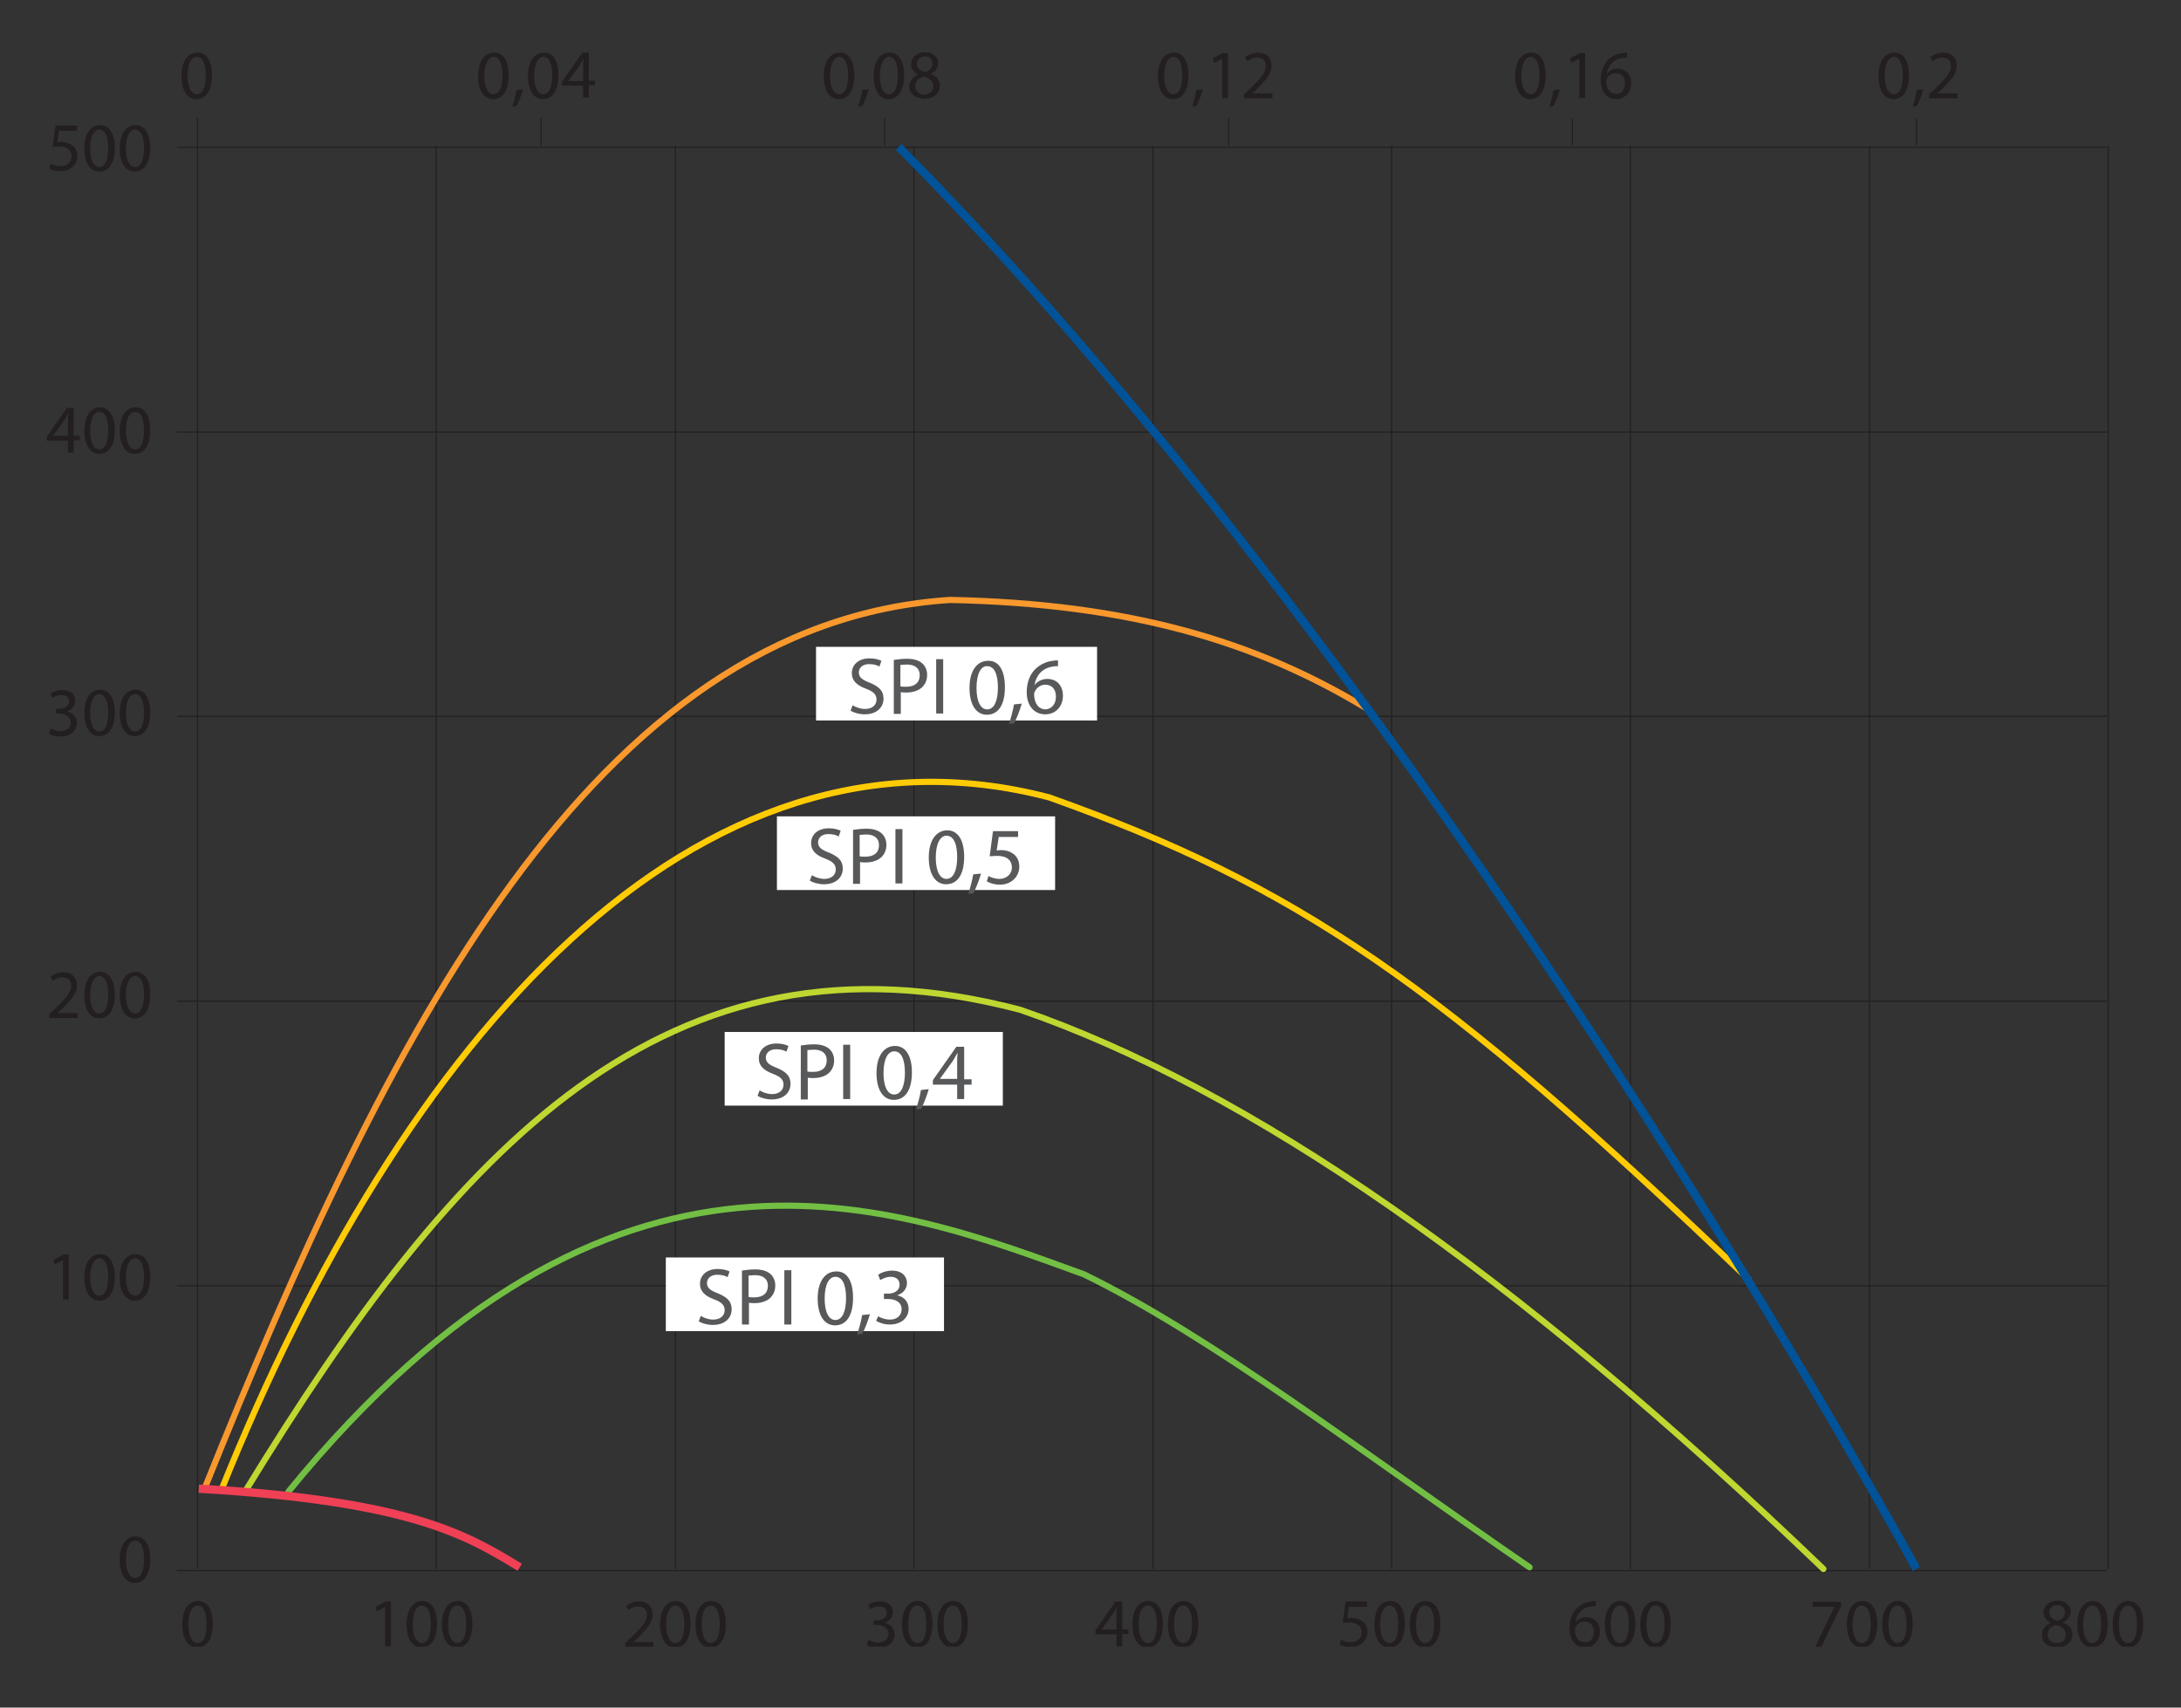 <?xml version="1.0" encoding="utf-8"?>
<!-- Generator: Adobe Illustrator 23.1.0, SVG Export Plug-In . SVG Version: 6.00 Build 0)  -->
<svg version="1.1" id="Layer_1" xmlns="http://www.w3.org/2000/svg" xmlns:xlink="http://www.w3.org/1999/xlink" x="0px" y="0px"
	 viewBox="0 0 530 415" style="enable-background:new 0 0 530 415;" xml:space="preserve">
<rect x="0" y="0" width="530" height="415" fill="#333333" stroke="none"/>
<style type="text/css">
	.Drop_x0020_Shadow{fill:none;}
	.Outer_x0020_Glow_x0020_5_x0020_pt{fill:none;}
	.Blue_x0020_Neon{fill:none;stroke:#8AACDA;stroke-width:7;stroke-linecap:round;stroke-linejoin:round;}
	.Chrome_x0020_Highlight{fill:url(#SVGID_1_);stroke:#FFFFFF;stroke-width:0.363;stroke-miterlimit:1;}
	.Jive_GS{fill:#FFDD00;}
	.Alyssa_GS{fill:#A6D0E4;}
	.st0{fill:none;}
	.st1{clip-path:url(#SVGID_3_);}
	.st2{fill:#231F20;}
	.st3{clip-path:url(#SVGID_5_);}
	.st4{fill:none;stroke:#231F20;stroke-width:0.283;stroke-linejoin:round;stroke-miterlimit:10;}
	
		.st5{clip-path:url(#SVGID_7_);fill:none;stroke:#72BF44;stroke-width:1.5;stroke-linecap:round;stroke-linejoin:round;stroke-miterlimit:10;}
	
		.st6{clip-path:url(#SVGID_7_);fill:none;stroke:#BFD730;stroke-width:1.5;stroke-linecap:round;stroke-linejoin:round;stroke-miterlimit:10;}
	
		.st7{clip-path:url(#SVGID_7_);fill:none;stroke:#FFCB05;stroke-width:1.5;stroke-linecap:round;stroke-linejoin:round;stroke-miterlimit:10;}
	
		.st8{clip-path:url(#SVGID_7_);fill:none;stroke:#F8982D;stroke-width:1.5;stroke-linecap:round;stroke-linejoin:round;stroke-miterlimit:10;}
	.st9{fill:#FFFFFF;}
	.st10{fill:#58595B;}
	.st11{clip-path:url(#SVGID_9_);fill:none;stroke:#005399;stroke-width:2;stroke-linejoin:round;stroke-miterlimit:10;}
	.st12{clip-path:url(#SVGID_9_);fill:none;stroke:#EF4056;stroke-width:2;}
</style>
<linearGradient id="SVGID_1_" gradientUnits="userSpaceOnUse" x1="0" y1="0" x2="6.123234e-17" y2="-1">
	<stop  offset="0" style="stop-color:#656565"/>
	<stop  offset="0.618" style="stop-color:#1B1B1B"/>
	<stop  offset="0.629" style="stop-color:#545454"/>
	<stop  offset="0.983" style="stop-color:#3E3E3E"/>
</linearGradient>
<g>
	<rect x="12.2" y="-31.6" class="st0" width="126.7" height="22.7"/>
	<path d="M13.1-31c0.6-0.1,1.4-0.2,2.2-0.2c1.5,0,2.6,0.4,3.3,1c0.7,0.7,1.2,1.6,1.2,2.9c0,1.3-0.4,2.4-1.2,3.1
		c-0.8,0.8-2,1.2-3.6,1.2c-0.8,0-1.4,0-1.9-0.1V-31z M14.2-23.9c0.3,0,0.6,0,1.1,0c2.2,0,3.4-1.2,3.4-3.4c0-1.9-1.1-3.1-3.3-3.1
		c-0.5,0-0.9,0-1.2,0.1V-23.9z"/>
	<path d="M26.4-26c0,2.1-1.5,3.1-2.9,3.1c-1.6,0-2.8-1.2-2.8-3c0-1.9,1.3-3.1,2.9-3.1C25.3-29,26.4-27.7,26.4-26z M21.8-25.9
		c0,1.3,0.7,2.2,1.8,2.2c1,0,1.8-0.9,1.8-2.3c0-1-0.5-2.2-1.7-2.2C22.3-28.2,21.8-27,21.8-25.9z"/>
	<path d="M27.7-27.3c0-0.6,0-1.1,0-1.6h0.9l0,0.9h0c0.3-0.6,0.9-1.1,1.8-1.1c0.8,0,1.4,0.5,1.6,1.2h0c0.2-0.3,0.4-0.6,0.7-0.8
		c0.3-0.3,0.7-0.4,1.3-0.4c0.8,0,1.9,0.5,1.9,2.5v3.4h-1v-3.3c0-1.1-0.4-1.8-1.3-1.8c-0.6,0-1.1,0.4-1.3,0.9c0,0.2-0.1,0.3-0.1,0.5
		v3.6h-1v-3.5c0-0.9-0.4-1.6-1.2-1.6c-0.6,0-1.1,0.5-1.3,1.1c-0.1,0.1-0.1,0.3-0.1,0.5v3.5h-1V-27.3z"/>
	<path d="M38.3-25.7c0,1.4,0.9,2,2,2c0.8,0,1.2-0.1,1.6-0.3l0.2,0.8c-0.4,0.2-1,0.4-1.9,0.4c-1.8,0-2.9-1.2-2.9-2.9
		c0-1.8,1-3.1,2.7-3.1c1.9,0,2.4,1.7,2.4,2.7c0,0.2,0,0.4,0,0.5H38.3z M41.4-26.5c0-0.7-0.3-1.7-1.5-1.7c-1.1,0-1.5,1-1.6,1.7H41.4z
		"/>
	<path d="M44.8-26.2L44.8-26.2c0.2-0.2,0.4-0.5,0.5-0.7l1.7-2h1.3l-2.2,2.4l2.6,3.4h-1.3l-2-2.8l-0.5,0.6v2.2h-1v-8.5h1V-26.2z"/>
	<path d="M50.6-30.2v1.4h1.5v0.8h-1.5v3.1c0,0.7,0.2,1.1,0.8,1.1c0.3,0,0.5,0,0.6-0.1l0,0.8c-0.2,0.1-0.5,0.1-0.9,0.1
		c-0.5,0-0.9-0.2-1.1-0.4c-0.3-0.3-0.4-0.8-0.4-1.5V-28h-0.9v-0.8h0.9v-1.1L50.6-30.2z"/>
	<path d="M61.6-23.3c-0.4,0.2-1.2,0.4-2.1,0.4c-2.3,0-4-1.4-4-4.1c0-2.5,1.7-4.2,4.2-4.2c1,0,1.6,0.2,1.9,0.4L61.3-30
		c-0.4-0.2-0.9-0.3-1.6-0.3c-1.9,0-3.2,1.2-3.2,3.3c0,2,1.1,3.3,3.1,3.3c0.6,0,1.3-0.1,1.7-0.3L61.6-23.3z"/>
	<path d="M62.9-31.1h4.4v0.9h-3.3v2.7h3v0.9h-3v3.7h-1.1V-31.1z"/>
	<path d="M76-30.8v0.7L72.6-23h-1.1l3.4-6.9v0H71v-0.9H76z"/>
	<path d="M82.2-27c0,2.7-1,4.1-2.7,4.1c-1.5,0-2.6-1.4-2.6-4c0-2.6,1.1-4.1,2.7-4.1C81.3-31,82.2-29.5,82.2-27z M78-26.9
		c0,2,0.6,3.2,1.6,3.2c1.1,0,1.6-1.3,1.6-3.3c0-1.9-0.5-3.2-1.6-3.2C78.7-30.1,78-29,78-26.9z"/>
	<path d="M88.4-27c0,2.7-1,4.1-2.7,4.1c-1.5,0-2.6-1.4-2.6-4c0-2.6,1.1-4.1,2.7-4.1C87.5-31,88.4-29.5,88.4-27z M84.2-26.9
		c0,2,0.6,3.2,1.6,3.2c1.1,0,1.6-1.3,1.6-3.3c0-1.9-0.5-3.2-1.6-3.2C84.8-30.1,84.2-29,84.2-26.9z"/>
	<path d="M90.8-31.1v3.4h3.9v-3.4h1.1v8.1h-1.1v-3.8h-3.9v3.8h-1.1v-8.1H90.8z"/>
</g>
<g>
	<g>
		<defs>
			<rect id="SVGID_2_" x="10" y="4" width="515.6" height="396.2"/>
		</defs>
		<clipPath id="SVGID_3_">
			<use xlink:href="#SVGID_2_"  style="overflow:visible;"/>
		</clipPath>
		<g class="st1">
			<path class="st2" d="M51.7,394.6c0,3.7-1.4,5.8-3.8,5.8c-2.1,0-3.6-2-3.6-5.6c0-3.7,1.6-5.7,3.8-5.7
				C50.4,389.1,51.7,391.1,51.7,394.6z M45.8,394.8c0,2.8,0.9,4.5,2.2,4.5c1.5,0,2.2-1.8,2.2-4.6c0-2.7-0.7-4.5-2.2-4.5
				C46.7,390.2,45.8,391.8,45.8,394.8z"/>
		</g>
		<g class="st1">
		</g>
		<g class="st1">
			<path class="st2" d="M93.5,390.6L93.5,390.6l-1.9,1l-0.3-1.1l2.4-1.3h1.3v10.9h-1.4V390.6z"/>
			<path class="st2" d="M106.2,394.6c0,3.7-1.4,5.8-3.8,5.8c-2.1,0-3.6-2-3.6-5.6c0-3.7,1.6-5.7,3.8-5.7
				C104.9,389.1,106.2,391.1,106.2,394.6z M100.3,394.8c0,2.8,0.9,4.5,2.2,4.5c1.5,0,2.2-1.8,2.2-4.6c0-2.7-0.7-4.5-2.2-4.5
				C101.2,390.2,100.3,391.8,100.3,394.8z"/>
			<path class="st2" d="M114.8,394.6c0,3.7-1.4,5.8-3.8,5.8c-2.1,0-3.6-2-3.6-5.6c0-3.7,1.6-5.7,3.8-5.7
				C113.5,389.1,114.8,391.1,114.8,394.6z M108.9,394.8c0,2.8,0.9,4.5,2.2,4.5c1.5,0,2.2-1.8,2.2-4.6c0-2.7-0.7-4.5-2.2-4.5
				C109.8,390.2,108.9,391.8,108.9,394.8z"/>
		</g>
		<g class="st1">
		</g>
		<g class="st1">
			<path class="st2" d="M151.9,400.2v-0.9l1.2-1.1c2.8-2.7,4.1-4.1,4.1-5.7c0-1.1-0.5-2.1-2.2-2.1c-1,0-1.8,0.5-2.3,0.9l-0.5-1
				c0.7-0.6,1.8-1.1,3.1-1.1c2.4,0,3.3,1.6,3.3,3.2c0,2-1.5,3.6-3.8,5.9l-0.9,0.8v0h4.9v1.2H151.9z"/>
			<path class="st2" d="M167.8,394.6c0,3.7-1.4,5.8-3.8,5.8c-2.1,0-3.6-2-3.6-5.6c0-3.7,1.6-5.7,3.8-5.7
				C166.5,389.1,167.8,391.1,167.8,394.6z M161.9,394.8c0,2.8,0.9,4.5,2.2,4.5c1.5,0,2.2-1.8,2.2-4.6c0-2.7-0.7-4.5-2.2-4.5
				C162.8,390.2,161.9,391.8,161.9,394.8z"/>
			<path class="st2" d="M176.4,394.6c0,3.7-1.4,5.8-3.8,5.8c-2.1,0-3.6-2-3.6-5.6c0-3.7,1.6-5.7,3.8-5.7
				C175.1,389.1,176.4,391.1,176.4,394.6z M170.5,394.8c0,2.8,0.9,4.5,2.2,4.5c1.5,0,2.2-1.8,2.2-4.6c0-2.7-0.7-4.5-2.2-4.5
				C171.4,390.2,170.5,391.8,170.5,394.8z"/>
		</g>
		<g class="st1">
		</g>
		<g class="st1">
			<path class="st2" d="M211,398.5c0.4,0.3,1.4,0.7,2.4,0.7c1.9,0,2.5-1.2,2.5-2.1c0-1.5-1.4-2.2-2.8-2.2h-0.8v-1.1h0.8
				c1.1,0,2.4-0.6,2.4-1.8c0-0.9-0.6-1.6-1.9-1.6c-0.9,0-1.7,0.4-2.2,0.7l-0.4-1.1c0.6-0.4,1.7-0.8,2.9-0.8c2.2,0,3.1,1.3,3.1,2.6
				c0,1.1-0.7,2.1-2,2.6v0c1.3,0.3,2.4,1.3,2.4,2.8c0,1.7-1.4,3.3-4,3.3c-1.2,0-2.3-0.4-2.8-0.7L211,398.5z"/>
			<path class="st2" d="M226.6,394.6c0,3.7-1.4,5.8-3.8,5.8c-2.1,0-3.6-2-3.6-5.6c0-3.7,1.6-5.7,3.8-5.7
				C225.3,389.1,226.6,391.1,226.6,394.6z M220.7,394.8c0,2.8,0.9,4.5,2.2,4.5c1.5,0,2.2-1.8,2.2-4.6c0-2.7-0.7-4.5-2.2-4.5
				C221.6,390.2,220.7,391.8,220.7,394.8z"/>
			<path class="st2" d="M235.2,394.6c0,3.7-1.4,5.8-3.8,5.8c-2.1,0-3.6-2-3.6-5.6c0-3.7,1.6-5.7,3.8-5.7
				C233.9,389.1,235.2,391.1,235.2,394.6z M229.3,394.8c0,2.8,0.9,4.5,2.2,4.5c1.5,0,2.2-1.8,2.2-4.6c0-2.7-0.7-4.5-2.2-4.5
				C230.2,390.2,229.3,391.8,229.3,394.8z"/>
		</g>
		<g class="st1">
		</g>
		<g class="st1">
			<path class="st2" d="M271.3,400.2v-3h-5.1v-1l4.9-7h1.6v6.8h1.5v1.1h-1.5v3H271.3z M271.3,396v-3.6c0-0.6,0-1.1,0.1-1.7h-0.1
				c-0.3,0.6-0.6,1.1-0.9,1.6l-2.7,3.7v0H271.3z"/>
			<path class="st2" d="M282.6,394.6c0,3.7-1.4,5.8-3.8,5.8c-2.1,0-3.6-2-3.6-5.6c0-3.7,1.6-5.7,3.8-5.7
				C281.3,389.1,282.6,391.1,282.6,394.6z M276.7,394.8c0,2.8,0.9,4.5,2.2,4.5c1.5,0,2.2-1.8,2.2-4.6c0-2.7-0.7-4.5-2.2-4.5
				C277.6,390.2,276.7,391.8,276.7,394.8z"/>
			<path class="st2" d="M291.2,394.6c0,3.7-1.4,5.8-3.8,5.8c-2.1,0-3.6-2-3.6-5.6c0-3.7,1.6-5.7,3.8-5.7
				C289.9,389.1,291.2,391.1,291.2,394.6z M285.3,394.8c0,2.8,0.9,4.5,2.2,4.5c1.5,0,2.2-1.8,2.2-4.6c0-2.7-0.7-4.5-2.2-4.5
				C286.2,390.2,285.3,391.8,285.3,394.8z"/>
		</g>
		<g class="st1">
		</g>
		<g class="st1">
			<path class="st2" d="M332,390.5h-4.2l-0.4,2.8c0.3,0,0.5-0.1,0.9-0.1c0.9,0,1.7,0.2,2.4,0.6c0.9,0.5,1.6,1.4,1.6,2.8
				c0,2.1-1.7,3.7-4.1,3.7c-1.2,0-2.2-0.3-2.7-0.7l0.4-1.1c0.5,0.3,1.3,0.6,2.4,0.6c1.4,0,2.6-0.9,2.6-2.4c0-1.4-1-2.4-3.1-2.4
				c-0.6,0-1.1,0.1-1.5,0.1l0.7-5.2h5.2V390.5z"/>
			<path class="st2" d="M341.4,394.6c0,3.7-1.4,5.8-3.8,5.8c-2.1,0-3.6-2-3.6-5.6c0-3.7,1.6-5.7,3.8-5.7
				C340.1,389.1,341.4,391.1,341.4,394.6z M335.4,394.8c0,2.8,0.9,4.5,2.2,4.5c1.5,0,2.2-1.8,2.2-4.6c0-2.7-0.7-4.5-2.2-4.5
				C336.4,390.2,335.4,391.8,335.4,394.8z"/>
			<path class="st2" d="M350,394.6c0,3.7-1.4,5.8-3.8,5.8c-2.1,0-3.6-2-3.6-5.6c0-3.7,1.6-5.7,3.8-5.7
				C348.7,389.1,350,391.1,350,394.6z M344.1,394.8c0,2.8,0.9,4.5,2.2,4.5c1.5,0,2.2-1.8,2.2-4.6c0-2.7-0.7-4.5-2.2-4.5
				C345,390.2,344.1,391.8,344.1,394.8z"/>
		</g>
		<g class="st1">
		</g>
		<g class="st1">
			<path class="st2" d="M387.7,390.3c-0.3,0-0.7,0-1.1,0.1c-2.3,0.4-3.5,2-3.8,3.9h0c0.5-0.7,1.4-1.3,2.7-1.3c1.9,0,3.3,1.4,3.3,3.5
				c0,2-1.4,3.9-3.6,3.9c-2.3,0-3.8-1.8-3.8-4.7c0-2.2,0.8-3.8,1.8-4.9c0.9-0.9,2.1-1.4,3.5-1.6c0.4-0.1,0.8-0.1,1.1-0.1V390.3z
				 M387.3,396.6c0-1.6-0.9-2.5-2.3-2.5c-0.9,0-1.7,0.5-2.1,1.3c-0.1,0.2-0.2,0.4-0.2,0.6c0,1.8,0.9,3.1,2.4,3.1
				C386.4,399.2,387.3,398.2,387.3,396.6z"/>
			<path class="st2" d="M397.4,394.6c0,3.7-1.4,5.8-3.8,5.8c-2.1,0-3.6-2-3.6-5.6c0-3.7,1.6-5.7,3.8-5.7
				C396,389.1,397.4,391.1,397.4,394.6z M391.4,394.8c0,2.8,0.9,4.5,2.2,4.5c1.5,0,2.2-1.8,2.2-4.6c0-2.7-0.7-4.5-2.2-4.5
				C392.4,390.2,391.4,391.8,391.4,394.8z"/>
			<path class="st2" d="M406,394.6c0,3.7-1.4,5.8-3.8,5.8c-2.1,0-3.6-2-3.6-5.6c0-3.7,1.6-5.7,3.8-5.7
				C404.7,389.1,406,391.1,406,394.6z M400.1,394.8c0,2.8,0.9,4.5,2.2,4.5c1.5,0,2.2-1.8,2.2-4.6c0-2.7-0.7-4.5-2.2-4.5
				C401,390.2,400.1,391.8,400.1,394.8z"/>
		</g>
		<g class="st1">
		</g>
		<g class="st1">
			<path class="st2" d="M447.4,389.3v1l-4.8,9.9h-1.5l4.7-9.7v0h-5.3v-1.2H447.4z"/>
			<path class="st2" d="M456.2,394.6c0,3.7-1.4,5.8-3.8,5.8c-2.1,0-3.6-2-3.6-5.6c0-3.7,1.6-5.7,3.8-5.7
				C454.8,389.1,456.2,391.1,456.2,394.6z M450.2,394.8c0,2.8,0.9,4.5,2.2,4.5c1.5,0,2.2-1.8,2.2-4.6c0-2.7-0.7-4.5-2.2-4.5
				C451.2,390.2,450.2,391.8,450.2,394.8z"/>
			<path class="st2" d="M464.8,394.6c0,3.7-1.4,5.8-3.8,5.8c-2.1,0-3.6-2-3.6-5.6c0-3.7,1.6-5.7,3.8-5.7
				C463.5,389.1,464.8,391.1,464.8,394.6z M458.9,394.8c0,2.8,0.9,4.5,2.2,4.5c1.5,0,2.2-1.8,2.2-4.6c0-2.7-0.7-4.5-2.2-4.5
				C459.8,390.2,458.9,391.8,458.9,394.8z"/>
		</g>
		<g class="st1">
		</g>
		<g class="st1">
			<path class="st2" d="M498.3,394.4c-1.2-0.6-1.7-1.5-1.7-2.5c0-1.7,1.5-2.9,3.4-2.9c2.1,0,3.2,1.3,3.2,2.7c0,0.9-0.5,1.9-1.8,2.6
				v0.1c1.4,0.5,2.2,1.5,2.2,2.8c0,1.9-1.6,3.2-3.7,3.2c-2.3,0-3.7-1.3-3.7-2.9C496.1,396,497,395,498.3,394.4L498.3,394.4z
				 M502,397.3c0-1.3-0.9-2-2.4-2.4c-1.3,0.4-2,1.2-2,2.3c-0.1,1.1,0.8,2.1,2.2,2.1C501.2,399.3,502,398.5,502,397.3z M498,391.9
				c0,1.1,0.8,1.7,2.1,2c0.9-0.3,1.7-1,1.7-2c0-0.9-0.5-1.8-1.8-1.8C498.6,390.1,498,390.9,498,391.9z"/>
			<path class="st2" d="M512.2,394.6c0,3.7-1.4,5.8-3.8,5.8c-2.1,0-3.6-2-3.6-5.6c0-3.7,1.6-5.7,3.8-5.7
				C510.8,389.1,512.2,391.1,512.2,394.6z M506.2,394.8c0,2.8,0.9,4.5,2.2,4.5c1.5,0,2.2-1.8,2.2-4.6c0-2.7-0.7-4.5-2.2-4.5
				C507.2,390.2,506.2,391.8,506.2,394.8z"/>
			<path class="st2" d="M520.8,394.6c0,3.7-1.4,5.8-3.8,5.8c-2.1,0-3.6-2-3.6-5.6c0-3.7,1.6-5.7,3.8-5.7
				C519.5,389.1,520.8,391.1,520.8,394.6z M514.9,394.8c0,2.8,0.9,4.5,2.2,4.5c1.5,0,2.2-1.8,2.2-4.6c0-2.7-0.7-4.5-2.2-4.5
				C515.8,390.2,514.9,391.8,514.9,394.8z"/>
		</g>
	</g>
	<g>
		<path class="st2" d="M51.5,18.3c0,3.7-1.4,5.8-3.8,5.8c-2.1,0-3.6-2-3.6-5.6c0-3.7,1.6-5.7,3.8-5.7C50.2,12.7,51.5,14.8,51.5,18.3
			z M45.6,18.4c0,2.8,0.9,4.5,2.2,4.5c1.5,0,2.2-1.8,2.2-4.6c0-2.7-0.7-4.5-2.2-4.5C46.5,13.9,45.6,15.5,45.6,18.4z"/>
	</g>
	<g>
	</g>
	<g>
		<path class="st2" d="M123.6,18.3c0,3.7-1.4,5.8-3.8,5.8c-2.1,0-3.6-2-3.6-5.6c0-3.7,1.6-5.7,3.8-5.7
			C122.3,12.7,123.6,14.8,123.6,18.3z M117.7,18.4c0,2.8,0.9,4.5,2.2,4.5c1.5,0,2.2-1.8,2.2-4.6c0-2.7-0.7-4.5-2.2-4.5
			C118.7,13.9,117.7,15.5,117.7,18.4z"/>
		<path class="st2" d="M124.5,25.9c0.4-1,0.8-2.8,1-4l1.6-0.2c-0.4,1.4-1.1,3.3-1.6,4.1L124.5,25.9z"/>
		<path class="st2" d="M135.7,18.3c0,3.7-1.4,5.8-3.8,5.8c-2.1,0-3.6-2-3.6-5.6c0-3.7,1.6-5.7,3.8-5.7
			C134.4,12.7,135.7,14.8,135.7,18.3z M129.8,18.4c0,2.8,0.9,4.5,2.2,4.5c1.5,0,2.2-1.8,2.2-4.6c0-2.7-0.7-4.5-2.2-4.5
			C130.8,13.9,129.8,15.5,129.8,18.4z"/>
		<path class="st2" d="M141.7,23.8v-3h-5.1v-1l4.9-7h1.6v6.8h1.5v1.1h-1.5v3H141.7z M141.7,19.7v-3.6c0-0.6,0-1.1,0.1-1.7h-0.1
			c-0.3,0.6-0.6,1.1-0.9,1.6l-2.7,3.7v0H141.7z"/>
	</g>
	<g>
	</g>
	<g>
		<path class="st2" d="M207.6,18.3c0,3.7-1.4,5.8-3.8,5.8c-2.1,0-3.6-2-3.6-5.6c0-3.7,1.6-5.7,3.8-5.7
			C206.3,12.7,207.6,14.8,207.6,18.3z M201.7,18.4c0,2.8,0.9,4.5,2.2,4.5c1.5,0,2.2-1.8,2.2-4.6c0-2.7-0.7-4.5-2.2-4.5
			C202.7,13.9,201.7,15.5,201.7,18.4z"/>
		<path class="st2" d="M208.5,25.9c0.4-1,0.8-2.8,1-4l1.6-0.2c-0.4,1.4-1.1,3.3-1.6,4.1L208.5,25.9z"/>
		<path class="st2" d="M219.7,18.3c0,3.7-1.4,5.8-3.8,5.8c-2.1,0-3.6-2-3.6-5.6c0-3.7,1.6-5.7,3.8-5.7
			C218.4,12.7,219.7,14.8,219.7,18.3z M213.8,18.4c0,2.8,0.9,4.5,2.2,4.5c1.5,0,2.2-1.8,2.2-4.6c0-2.7-0.7-4.5-2.2-4.5
			C214.8,13.9,213.8,15.5,213.8,18.4z"/>
		<path class="st2" d="M223.1,18.1c-1.2-0.6-1.7-1.5-1.7-2.5c0-1.7,1.5-2.9,3.4-2.9c2.1,0,3.2,1.3,3.2,2.7c0,0.9-0.5,1.9-1.8,2.6V18
			c1.4,0.5,2.2,1.5,2.2,2.8c0,1.9-1.6,3.2-3.7,3.2c-2.3,0-3.7-1.3-3.7-2.9C221,19.7,221.8,18.7,223.1,18.1L223.1,18.1z M226.8,21
			c0-1.3-0.9-2-2.4-2.4c-1.3,0.4-2,1.2-2,2.3c-0.1,1.1,0.8,2.1,2.2,2.1C226,22.9,226.8,22.1,226.8,21z M222.8,15.5
			c0,1.1,0.8,1.7,2.1,2c0.9-0.3,1.7-1,1.7-2c0-0.9-0.5-1.8-1.8-1.8C223.4,13.8,222.8,14.6,222.8,15.5z"/>
	</g>
	<g>
	</g>
	<g>
		<path class="st2" d="M288.8,18.3c0,3.7-1.4,5.8-3.8,5.8c-2.1,0-3.6-2-3.6-5.6c0-3.7,1.6-5.7,3.8-5.7
			C287.5,12.7,288.8,14.8,288.8,18.3z M282.9,18.4c0,2.8,0.9,4.5,2.2,4.5c1.5,0,2.2-1.8,2.2-4.6c0-2.7-0.7-4.5-2.2-4.5
			C283.9,13.9,282.9,15.5,282.9,18.4z"/>
		<path class="st2" d="M289.7,25.9c0.4-1,0.8-2.8,1-4l1.6-0.2c-0.4,1.4-1.1,3.3-1.6,4.1L289.7,25.9z"/>
		<path class="st2" d="M296.9,14.3L296.9,14.3l-1.9,1l-0.3-1.1l2.4-1.3h1.3v10.9h-1.4V14.3z"/>
		<path class="st2" d="M302.3,23.8v-0.9l1.2-1.1c2.8-2.7,4.1-4.1,4.1-5.7c0-1.1-0.5-2.1-2.2-2.1c-1,0-1.8,0.5-2.3,0.9l-0.5-1
			c0.7-0.6,1.8-1.1,3.1-1.1c2.4,0,3.3,1.6,3.3,3.2c0,2-1.5,3.6-3.8,5.9l-0.9,0.8v0h4.9v1.2H302.3z"/>
	</g>
	<g>
	</g>
	<g>
		<path class="st2" d="M375.6,18.3c0,3.7-1.4,5.8-3.8,5.8c-2.1,0-3.6-2-3.6-5.6c0-3.7,1.6-5.7,3.8-5.7
			C374.3,12.7,375.6,14.8,375.6,18.3z M369.7,18.4c0,2.8,0.9,4.5,2.2,4.5c1.5,0,2.2-1.8,2.2-4.6c0-2.7-0.7-4.5-2.2-4.5
			C370.7,13.9,369.7,15.5,369.7,18.4z"/>
		<path class="st2" d="M376.5,25.9c0.4-1,0.8-2.8,1-4l1.6-0.2c-0.4,1.4-1.1,3.3-1.6,4.1L376.5,25.9z"/>
		<path class="st2" d="M383.7,14.3L383.7,14.3l-1.9,1l-0.3-1.1l2.4-1.3h1.3v10.9h-1.4V14.3z"/>
		<path class="st2" d="M395.3,14c-0.3,0-0.7,0-1.1,0.1c-2.3,0.4-3.5,2-3.8,3.9h0c0.5-0.7,1.4-1.3,2.7-1.3c1.9,0,3.3,1.4,3.3,3.5
			c0,2-1.4,3.9-3.6,3.9c-2.3,0-3.8-1.8-3.8-4.7c0-2.2,0.8-3.8,1.8-4.9c0.9-0.9,2.1-1.4,3.5-1.6c0.4-0.1,0.8-0.1,1.1-0.1V14z
			 M394.9,20.3c0-1.6-0.9-2.5-2.3-2.5c-0.9,0-1.7,0.5-2.1,1.3c-0.1,0.2-0.2,0.4-0.2,0.6c0,1.8,0.9,3.1,2.4,3.1
			C394,22.9,394.9,21.8,394.9,20.3z"/>
	</g>
	<g>
	</g>
	<g>
		<path class="st2" d="M463.9,18.3c0,3.7-1.4,5.8-3.8,5.8c-2.1,0-3.6-2-3.6-5.6c0-3.7,1.6-5.7,3.8-5.7
			C462.6,12.7,463.9,14.8,463.9,18.3z M458,18.4c0,2.8,0.9,4.5,2.2,4.5c1.5,0,2.2-1.8,2.2-4.6c0-2.7-0.7-4.5-2.2-4.5
			C459,13.9,458,15.5,458,18.4z"/>
		<path class="st2" d="M464.8,25.9c0.4-1,0.8-2.8,1-4l1.6-0.2c-0.4,1.4-1.1,3.3-1.6,4.1L464.8,25.9z"/>
		<path class="st2" d="M468.8,23.8v-0.9l1.2-1.1c2.8-2.7,4.1-4.1,4.1-5.7c0-1.1-0.5-2.1-2.2-2.1c-1,0-1.8,0.5-2.3,0.9l-0.5-1
			c0.7-0.6,1.8-1.1,3.1-1.1c2.4,0,3.3,1.6,3.3,3.2c0,2-1.5,3.6-3.8,5.9l-0.9,0.8v0h4.9v1.2H468.8z"/>
	</g>
	<g>
		<defs>
			<rect id="SVGID_4_" x="10" y="4" width="515.6" height="396.2"/>
		</defs>
		<clipPath id="SVGID_5_">
			<use xlink:href="#SVGID_4_"  style="overflow:visible;"/>
		</clipPath>
		<g class="st3">
			<path class="st2" d="M18.5,31.8h-4.2l-0.4,2.8c0.3,0,0.5-0.1,0.9-0.1c0.9,0,1.7,0.2,2.4,0.6c0.9,0.5,1.6,1.4,1.6,2.8
				c0,2.1-1.7,3.7-4.1,3.7c-1.2,0-2.2-0.3-2.7-0.7l0.4-1.1c0.5,0.3,1.3,0.6,2.4,0.6c1.4,0,2.6-0.9,2.6-2.4c0-1.4-1-2.4-3.1-2.4
				c-0.6,0-1.1,0.1-1.5,0.1l0.7-5.2h5.2V31.8z"/>
			<path class="st2" d="M27.9,35.9c0,3.7-1.4,5.8-3.8,5.8c-2.1,0-3.6-2-3.6-5.6c0-3.7,1.6-5.7,3.8-5.7
				C26.5,30.4,27.9,32.4,27.9,35.9z M21.9,36.1c0,2.8,0.9,4.5,2.2,4.5c1.5,0,2.2-1.8,2.2-4.6c0-2.7-0.7-4.5-2.2-4.5
				C22.9,31.5,21.9,33.1,21.9,36.1z"/>
			<path class="st2" d="M36.5,35.9c0,3.7-1.4,5.8-3.8,5.8c-2.1,0-3.6-2-3.6-5.6c0-3.7,1.6-5.7,3.8-5.7
				C35.2,30.4,36.5,32.4,36.5,35.9z M30.6,36.1c0,2.8,0.9,4.5,2.2,4.5c1.5,0,2.2-1.8,2.2-4.6c0-2.7-0.7-4.5-2.2-4.5
				C31.5,31.5,30.6,33.1,30.6,36.1z"/>
		</g>
		<g class="st3">
			<path class="st2" d="M16.5,110.1v-3h-5.1v-1l4.9-7h1.6v6.8h1.5v1.1h-1.5v3H16.5z M16.5,105.9v-3.6c0-0.6,0-1.1,0.1-1.7h-0.1
				c-0.3,0.6-0.6,1.1-0.9,1.6l-2.7,3.7v0H16.5z"/>
			<path class="st2" d="M27.9,104.5c0,3.7-1.4,5.8-3.8,5.8c-2.1,0-3.6-2-3.6-5.6c0-3.7,1.6-5.7,3.8-5.7C26.5,99,27.9,101,27.9,104.5
				z M21.9,104.7c0,2.8,0.9,4.5,2.2,4.5c1.5,0,2.2-1.8,2.2-4.6c0-2.7-0.7-4.5-2.2-4.5C22.9,100.1,21.9,101.7,21.9,104.7z"/>
			<path class="st2" d="M36.5,104.5c0,3.7-1.4,5.8-3.8,5.8c-2.1,0-3.6-2-3.6-5.6c0-3.7,1.6-5.7,3.8-5.7C35.2,99,36.5,101,36.5,104.5
				z M30.6,104.7c0,2.8,0.9,4.5,2.2,4.5c1.5,0,2.2-1.8,2.2-4.6c0-2.7-0.7-4.5-2.2-4.5C31.5,100.1,30.6,101.7,30.6,104.7z"/>
		</g>
		<g class="st3">
			<path class="st2" d="M12.3,177c0.4,0.3,1.4,0.7,2.4,0.7c1.9,0,2.5-1.2,2.5-2.1c0-1.5-1.4-2.2-2.8-2.2h-0.8v-1.1h0.8
				c1.1,0,2.4-0.6,2.4-1.8c0-0.9-0.6-1.6-1.9-1.6c-0.9,0-1.7,0.4-2.2,0.7l-0.4-1.1c0.6-0.4,1.7-0.8,2.9-0.8c2.2,0,3.1,1.3,3.1,2.6
				c0,1.1-0.7,2.1-2,2.6v0c1.3,0.3,2.4,1.3,2.4,2.8c0,1.7-1.4,3.3-4,3.3c-1.2,0-2.3-0.4-2.8-0.7L12.3,177z"/>
			<path class="st2" d="M27.9,173.1c0,3.7-1.4,5.8-3.8,5.8c-2.1,0-3.6-2-3.6-5.6c0-3.7,1.6-5.7,3.8-5.7
				C26.5,167.6,27.9,169.6,27.9,173.1z M21.9,173.3c0,2.8,0.9,4.5,2.2,4.5c1.5,0,2.2-1.8,2.2-4.6c0-2.7-0.7-4.5-2.2-4.5
				C22.9,168.7,21.9,170.3,21.9,173.3z"/>
			<path class="st2" d="M36.5,173.1c0,3.7-1.4,5.8-3.8,5.8c-2.1,0-3.6-2-3.6-5.6c0-3.7,1.6-5.7,3.8-5.7
				C35.2,167.6,36.5,169.6,36.5,173.1z M30.6,173.3c0,2.8,0.9,4.5,2.2,4.5c1.5,0,2.2-1.8,2.2-4.6c0-2.7-0.7-4.5-2.2-4.5
				C31.5,168.7,30.6,170.3,30.6,173.3z"/>
		</g>
		<g class="st3">
			<path class="st2" d="M12,247.3v-0.9l1.2-1.1c2.8-2.7,4.1-4.1,4.1-5.7c0-1.1-0.5-2.1-2.2-2.1c-1,0-1.8,0.5-2.3,0.9l-0.5-1
				c0.7-0.6,1.8-1.1,3.1-1.1c2.4,0,3.3,1.6,3.3,3.2c0,2-1.5,3.6-3.8,5.9l-0.9,0.8v0h4.9v1.2H12z"/>
			<path class="st2" d="M27.9,241.7c0,3.7-1.4,5.8-3.8,5.8c-2.1,0-3.6-2-3.6-5.6c0-3.7,1.6-5.7,3.8-5.7
				C26.5,236.2,27.9,238.2,27.9,241.7z M21.9,241.8c0,2.8,0.9,4.5,2.2,4.5c1.5,0,2.2-1.8,2.2-4.6c0-2.7-0.7-4.5-2.2-4.5
				C22.9,237.3,21.9,238.9,21.9,241.8z"/>
			<path class="st2" d="M36.5,241.7c0,3.7-1.4,5.8-3.8,5.8c-2.1,0-3.6-2-3.6-5.6c0-3.7,1.6-5.7,3.8-5.7
				C35.2,236.2,36.5,238.2,36.5,241.7z M30.6,241.8c0,2.8,0.9,4.5,2.2,4.5c1.5,0,2.2-1.8,2.2-4.6c0-2.7-0.7-4.5-2.2-4.5
				C31.5,237.3,30.6,238.9,30.6,241.8z"/>
		</g>
		<g class="st3">
			<path class="st2" d="M15.2,306.3L15.2,306.3l-1.9,1l-0.3-1.1l2.4-1.3h1.3v10.9h-1.4V306.3z"/>
			<path class="st2" d="M27.9,310.3c0,3.7-1.4,5.8-3.8,5.8c-2.1,0-3.6-2-3.6-5.6c0-3.7,1.6-5.7,3.8-5.7
				C26.5,304.7,27.9,306.8,27.9,310.3z M21.9,310.4c0,2.8,0.9,4.5,2.2,4.5c1.5,0,2.2-1.8,2.2-4.6c0-2.7-0.7-4.5-2.2-4.5
				C22.9,305.9,21.9,307.5,21.9,310.4z"/>
			<path class="st2" d="M36.5,310.3c0,3.7-1.4,5.8-3.8,5.8c-2.1,0-3.6-2-3.6-5.6c0-3.7,1.6-5.7,3.8-5.7
				C35.2,304.7,36.5,306.8,36.5,310.3z M30.6,310.4c0,2.8,0.9,4.5,2.2,4.5c1.5,0,2.2-1.8,2.2-4.6c0-2.7-0.7-4.5-2.2-4.5
				C31.5,305.9,30.6,307.5,30.6,310.4z"/>
		</g>
	</g>
	<g>
		<path class="st2" d="M36.5,378.9c0,3.7-1.4,5.8-3.8,5.8c-2.1,0-3.6-2-3.6-5.6c0-3.7,1.6-5.7,3.8-5.7
			C35.2,373.4,36.5,375.4,36.5,378.9z M30.6,379c0,2.8,0.9,4.5,2.2,4.5c1.5,0,2.2-1.8,2.2-4.6c0-2.7-0.7-4.5-2.2-4.5
			C31.5,374.5,30.6,376.1,30.6,379z"/>
	</g>
	<line class="st4" x1="43" y1="312.5" x2="512" y2="312.5"/>
	<line class="st4" x1="43" y1="381.7" x2="512" y2="381.7"/>
	<line class="st4" x1="43" y1="243.3" x2="512" y2="243.3"/>
	<line class="st4" x1="43" y1="174.1" x2="512" y2="174.1"/>
	<line class="st4" x1="43" y1="105" x2="512" y2="105"/>
	<line class="st4" x1="43" y1="35.8" x2="512" y2="35.8"/>
	<line class="st4" x1="106" y1="35.4" x2="106" y2="381.3"/>
	<line class="st4" x1="164.1" y1="35.4" x2="164.1" y2="381.3"/>
	<line class="st4" x1="222.1" y1="35.4" x2="222.1" y2="381.3"/>
	<line class="st4" x1="280.2" y1="35.4" x2="280.2" y2="381.3"/>
	<line class="st4" x1="338.2" y1="35.4" x2="338.2" y2="381.3"/>
	<line class="st4" x1="454.3" y1="35.4" x2="454.3" y2="381.3"/>
	<line class="st4" x1="396.2" y1="35.4" x2="396.2" y2="381.3"/>
	<line class="st4" x1="512.3" y1="381.3" x2="512.3" y2="35.4"/>
	<line class="st4" x1="48" y1="381.3" x2="48" y2="35.4"/>
	<line class="st4" x1="465.7" y1="28.7" x2="465.7" y2="35.4"/>
	<line class="st4" x1="382.1" y1="28.7" x2="382.1" y2="35.4"/>
	<line class="st4" x1="298.6" y1="28.7" x2="298.6" y2="35.4"/>
	<line class="st4" x1="215" y1="28.7" x2="215" y2="35.4"/>
	<line class="st4" x1="131.5" y1="28.7" x2="131.5" y2="35.4"/>
	<line class="st4" x1="48" y1="28.7" x2="48" y2="35.4"/>
	<g>
		<defs>
			<rect id="SVGID_6_" x="10" y="4" width="515.6" height="396.2"/>
		</defs>
		<clipPath id="SVGID_7_">
			<use xlink:href="#SVGID_6_"  style="overflow:visible;"/>
		</clipPath>
		<path class="st5" d="M70.1,362.5c79-96.8,147.6-69.4,193.3-52.8c31,15.1,67.1,42.9,108.3,71.2"/>
		<path class="st6" d="M59.8,362.1c50.8-82.9,102-139.3,188.1-116.7c55.2,19,119.8,63.5,195.2,135.9"/>
		<path class="st7" d="M53.8,362.1c44-109.5,115.1-190.9,201.2-168.3c59.9,21.4,94.5,44.7,169.9,117.1"/>
		<path class="st8" d="M49.9,361.3c44-109.5,94.4-209.9,181-215.5c43.7,0.9,74.2,10.1,100.9,26.2"/>
	</g>
	<rect x="176.1" y="250.8" class="st9" width="67.6" height="17.9"/>
	<g>
		<path class="st10" d="M184.6,265c0.8,0.5,1.9,0.9,3,0.9c1.7,0,2.8-0.9,2.8-2.3c0-1.2-0.7-1.9-2.5-2.6c-2.2-0.8-3.5-1.9-3.5-3.8
			c0-2.1,1.7-3.6,4.3-3.6c1.3,0,2.3,0.3,2.9,0.6l-0.5,1.4c-0.4-0.3-1.3-0.6-2.5-0.6c-1.8,0-2.5,1.1-2.5,2c0,1.2,0.8,1.8,2.6,2.5
			c2.2,0.9,3.4,1.9,3.4,3.9c0,2-1.5,3.8-4.6,3.8c-1.3,0-2.7-0.4-3.4-0.9L184.6,265z"/>
		<path class="st10" d="M194.5,254.1c0.8-0.1,1.9-0.3,3.3-0.3c1.7,0,2.9,0.4,3.7,1.1c0.7,0.6,1.2,1.6,1.2,2.8c0,1.2-0.4,2.1-1,2.8
			c-0.9,1-2.4,1.5-4,1.5c-0.5,0-1,0-1.4-0.1v5.3h-1.7V254.1z M196.2,260.4c0.4,0.1,0.8,0.1,1.4,0.1c2.1,0,3.3-1,3.3-2.8
			c0-1.8-1.3-2.6-3.1-2.6c-0.7,0-1.3,0.1-1.6,0.1V260.4z"/>
		<path class="st10" d="M206.6,253.9v13.2h-1.7v-13.2H206.6z"/>
		<path class="st10" d="M221.6,260.6c0,4.3-1.6,6.7-4.4,6.7c-2.5,0-4.2-2.3-4.2-6.5c0-4.3,1.9-6.6,4.5-6.6
			C220.1,254.2,221.6,256.6,221.6,260.6z M214.7,260.8c0,3.3,1,5.2,2.6,5.2c1.7,0,2.6-2.1,2.6-5.3c0-3.1-0.8-5.2-2.6-5.2
			C215.8,255.5,214.7,257.3,214.7,260.8z"/>
		<path class="st10" d="M222.6,269.6c0.4-1.2,1-3.3,1.2-4.7l1.9-0.2c-0.5,1.7-1.3,3.8-1.9,4.8L222.6,269.6z"/>
		<path class="st10" d="M232.6,267.1v-3.5h-5.9v-1.1l5.7-8.1h1.9v7.9h1.8v1.3h-1.8v3.5H232.6z M232.6,262.3V258c0-0.7,0-1.3,0.1-2
			h-0.1c-0.4,0.7-0.7,1.3-1.1,1.9l-3.1,4.3v0H232.6z"/>
	</g>
	<rect x="188.8" y="198.4" class="st9" width="67.6" height="17.9"/>
	<g>
		<path class="st10" d="M197.3,212.7c0.8,0.5,1.9,0.9,3,0.9c1.7,0,2.8-0.9,2.8-2.3c0-1.2-0.7-1.9-2.5-2.6c-2.2-0.8-3.5-1.9-3.5-3.8
			c0-2.1,1.7-3.6,4.3-3.6c1.3,0,2.3,0.3,2.9,0.6l-0.5,1.4c-0.4-0.3-1.3-0.6-2.5-0.6c-1.8,0-2.5,1.1-2.5,2c0,1.2,0.8,1.8,2.6,2.5
			c2.2,0.9,3.4,1.9,3.4,3.9c0,2-1.5,3.8-4.6,3.8c-1.3,0-2.7-0.4-3.4-0.9L197.3,212.7z"/>
		<path class="st10" d="M207.2,201.7c0.8-0.1,1.9-0.3,3.3-0.3c1.7,0,2.9,0.4,3.7,1.1c0.7,0.6,1.2,1.6,1.2,2.8c0,1.2-0.4,2.1-1,2.8
			c-0.9,1-2.4,1.5-4,1.5c-0.5,0-1,0-1.4-0.1v5.3h-1.7V201.7z M208.9,208.1c0.4,0.1,0.8,0.1,1.4,0.1c2.1,0,3.3-1,3.3-2.8
			c0-1.8-1.3-2.6-3.1-2.6c-0.7,0-1.3,0.1-1.6,0.1V208.1z"/>
		<path class="st10" d="M219.3,201.5v13.2h-1.7v-13.2H219.3z"/>
		<path class="st10" d="M234.3,208.2c0,4.3-1.6,6.7-4.4,6.7c-2.5,0-4.2-2.3-4.2-6.5c0-4.3,1.9-6.6,4.5-6.6
			C232.8,201.8,234.3,204.2,234.3,208.2z M227.4,208.4c0,3.3,1,5.2,2.6,5.2c1.7,0,2.6-2.1,2.6-5.3c0-3.1-0.8-5.2-2.6-5.2
			C228.5,203.1,227.4,205,227.4,208.4z"/>
		<path class="st10" d="M235.3,217.2c0.4-1.2,1-3.3,1.2-4.7l1.9-0.2c-0.5,1.7-1.3,3.8-1.9,4.8L235.3,217.2z"/>
		<path class="st10" d="M247.6,203.4h-4.9l-0.5,3.3c0.3,0,0.6-0.1,1-0.1c1,0,2,0.2,2.7,0.7c1,0.5,1.8,1.7,1.8,3.3
			c0,2.5-2,4.4-4.7,4.4c-1.4,0-2.5-0.4-3.2-0.8l0.4-1.3c0.5,0.3,1.6,0.7,2.7,0.7c1.6,0,3-1.1,3-2.8c0-1.6-1.1-2.8-3.6-2.8
			c-0.7,0-1.3,0.1-1.8,0.1l0.8-6.1h6.1V203.4z"/>
	</g>
	<rect x="198.3" y="157.2" class="st9" width="68.3" height="17.9"/>
	<g>
		<path class="st10" d="M207.2,171.4c0.8,0.5,1.9,0.9,3,0.9c1.7,0,2.8-0.9,2.8-2.3c0-1.2-0.7-1.9-2.5-2.6c-2.2-0.8-3.5-1.9-3.5-3.8
			c0-2.1,1.7-3.6,4.3-3.6c1.3,0,2.3,0.3,2.9,0.6l-0.5,1.4c-0.4-0.3-1.3-0.6-2.5-0.6c-1.8,0-2.5,1.1-2.5,2c0,1.2,0.8,1.8,2.6,2.5
			c2.2,0.9,3.4,1.9,3.4,3.9c0,2-1.5,3.8-4.6,3.8c-1.3,0-2.7-0.4-3.4-0.9L207.2,171.4z"/>
		<path class="st10" d="M217.1,160.4c0.8-0.1,1.9-0.3,3.3-0.3c1.7,0,2.9,0.4,3.7,1.1c0.7,0.6,1.2,1.6,1.2,2.8c0,1.2-0.4,2.1-1,2.8
			c-0.9,1-2.4,1.5-4,1.5c-0.5,0-1,0-1.4-0.1v5.3h-1.7V160.4z M218.8,166.8c0.4,0.1,0.8,0.1,1.4,0.1c2.1,0,3.3-1,3.3-2.8
			c0-1.8-1.3-2.6-3.1-2.6c-0.7,0-1.3,0.1-1.6,0.1V166.8z"/>
		<path class="st10" d="M229.2,160.2v13.2h-1.7v-13.2H229.2z"/>
		<path class="st10" d="M244.2,167c0,4.3-1.6,6.7-4.4,6.7c-2.5,0-4.2-2.3-4.2-6.5c0-4.3,1.9-6.6,4.5-6.6
			C242.7,160.5,244.2,162.9,244.2,167z M237.3,167.2c0,3.3,1,5.2,2.6,5.2c1.7,0,2.6-2.1,2.6-5.3c0-3.1-0.8-5.2-2.6-5.2
			C238.4,161.8,237.3,163.7,237.3,167.2z"/>
		<path class="st10" d="M245.2,175.9c0.4-1.2,1-3.3,1.2-4.7l1.9-0.2c-0.5,1.7-1.3,3.8-1.9,4.8L245.2,175.9z"/>
		<path class="st10" d="M257.1,161.9c-0.4,0-0.8,0-1.3,0.1c-2.7,0.4-4.1,2.4-4.4,4.5h0c0.6-0.8,1.7-1.5,3.1-1.5
			c2.3,0,3.8,1.6,3.8,4.1c0,2.4-1.6,4.5-4.3,4.5c-2.7,0-4.5-2.1-4.5-5.4c0-2.5,0.9-4.5,2.2-5.7c1.1-1,2.5-1.7,4.1-1.9
			c0.5-0.1,0.9-0.1,1.3-0.1V161.9z M256.6,169.3c0-1.8-1-2.9-2.6-2.9c-1,0-2,0.6-2.5,1.6c-0.1,0.2-0.2,0.4-0.2,0.7
			c0,2.1,1,3.7,2.8,3.7C255.6,172.3,256.6,171.1,256.6,169.3z"/>
	</g>
	<rect x="161.8" y="305.6" class="st9" width="67.6" height="17.9"/>
	<g>
		<path class="st10" d="M170.3,319.8c0.8,0.5,1.9,0.9,3,0.9c1.7,0,2.8-0.9,2.8-2.3c0-1.2-0.7-1.9-2.5-2.6c-2.2-0.8-3.5-1.9-3.5-3.8
			c0-2.1,1.7-3.6,4.3-3.6c1.3,0,2.3,0.3,2.9,0.6l-0.5,1.4c-0.4-0.3-1.3-0.6-2.5-0.6c-1.8,0-2.5,1.1-2.5,2c0,1.2,0.8,1.8,2.6,2.5
			c2.2,0.9,3.4,1.9,3.4,3.9c0,2-1.5,3.8-4.6,3.8c-1.3,0-2.7-0.4-3.4-0.9L170.3,319.8z"/>
		<path class="st10" d="M180.2,308.8c0.8-0.1,1.9-0.3,3.3-0.3c1.7,0,2.9,0.4,3.7,1.1c0.7,0.6,1.2,1.6,1.2,2.8c0,1.2-0.4,2.1-1,2.8
			c-0.9,1-2.4,1.5-4,1.5c-0.5,0-1,0-1.4-0.1v5.3h-1.7V308.8z M181.9,315.2c0.4,0.1,0.8,0.1,1.4,0.1c2.1,0,3.3-1,3.3-2.8
			c0-1.8-1.3-2.6-3.1-2.6c-0.7,0-1.3,0.1-1.6,0.1V315.2z"/>
		<path class="st10" d="M192.3,308.7v13.2h-1.7v-13.2H192.3z"/>
		<path class="st10" d="M207.3,315.4c0,4.3-1.6,6.7-4.4,6.7c-2.5,0-4.2-2.3-4.2-6.5c0-4.3,1.9-6.6,4.5-6.6
			C205.8,308.9,207.3,311.3,207.3,315.4z M200.4,315.6c0,3.3,1,5.2,2.6,5.2c1.7,0,2.6-2.1,2.6-5.3c0-3.1-0.8-5.2-2.6-5.2
			C201.5,310.3,200.4,312.1,200.4,315.6z"/>
		<path class="st10" d="M208.3,324.3c0.4-1.2,1-3.3,1.2-4.7l1.9-0.2c-0.5,1.7-1.3,3.8-1.9,4.8L208.3,324.3z"/>
		<path class="st10" d="M213.4,319.9c0.5,0.3,1.6,0.8,2.8,0.8c2.2,0,2.9-1.4,2.9-2.5c0-1.8-1.6-2.5-3.3-2.5h-1v-1.3h1
			c1.3,0,2.8-0.6,2.8-2.2c0-1-0.6-1.9-2.2-1.9c-1,0-2,0.5-2.5,0.8l-0.5-1.3c0.7-0.5,2-1,3.4-1c2.5,0,3.6,1.5,3.6,3
			c0,1.3-0.8,2.5-2.4,3v0c1.6,0.3,2.8,1.5,2.8,3.3c0,2-1.6,3.8-4.6,3.8c-1.4,0-2.7-0.5-3.3-0.9L213.4,319.9z"/>
	</g>
	<g>
		<defs>
			<rect id="SVGID_8_" x="10" y="4" width="515.6" height="396.2"/>
		</defs>
		<clipPath id="SVGID_9_">
			<use xlink:href="#SVGID_8_"  style="overflow:visible;"/>
		</clipPath>
		<path class="st11" d="M218.4,35.7c132.3,133.5,247,345.1,247.3,345.6"/>
		<path class="st12" d="M48.3,361.8c51.6,3,65.2,11.3,78,19.1"/>
	</g>
</g>
<g>
</g>
<g>
</g>
<g>
</g>
<g>
</g>
<g>
</g>
<g>
</g>
<g>
</g>
<g>
</g>
<g>
</g>
<g>
</g>
<g>
</g>
<g>
</g>
<g>
</g>
<g>
</g>
<g>
</g>
</svg>
